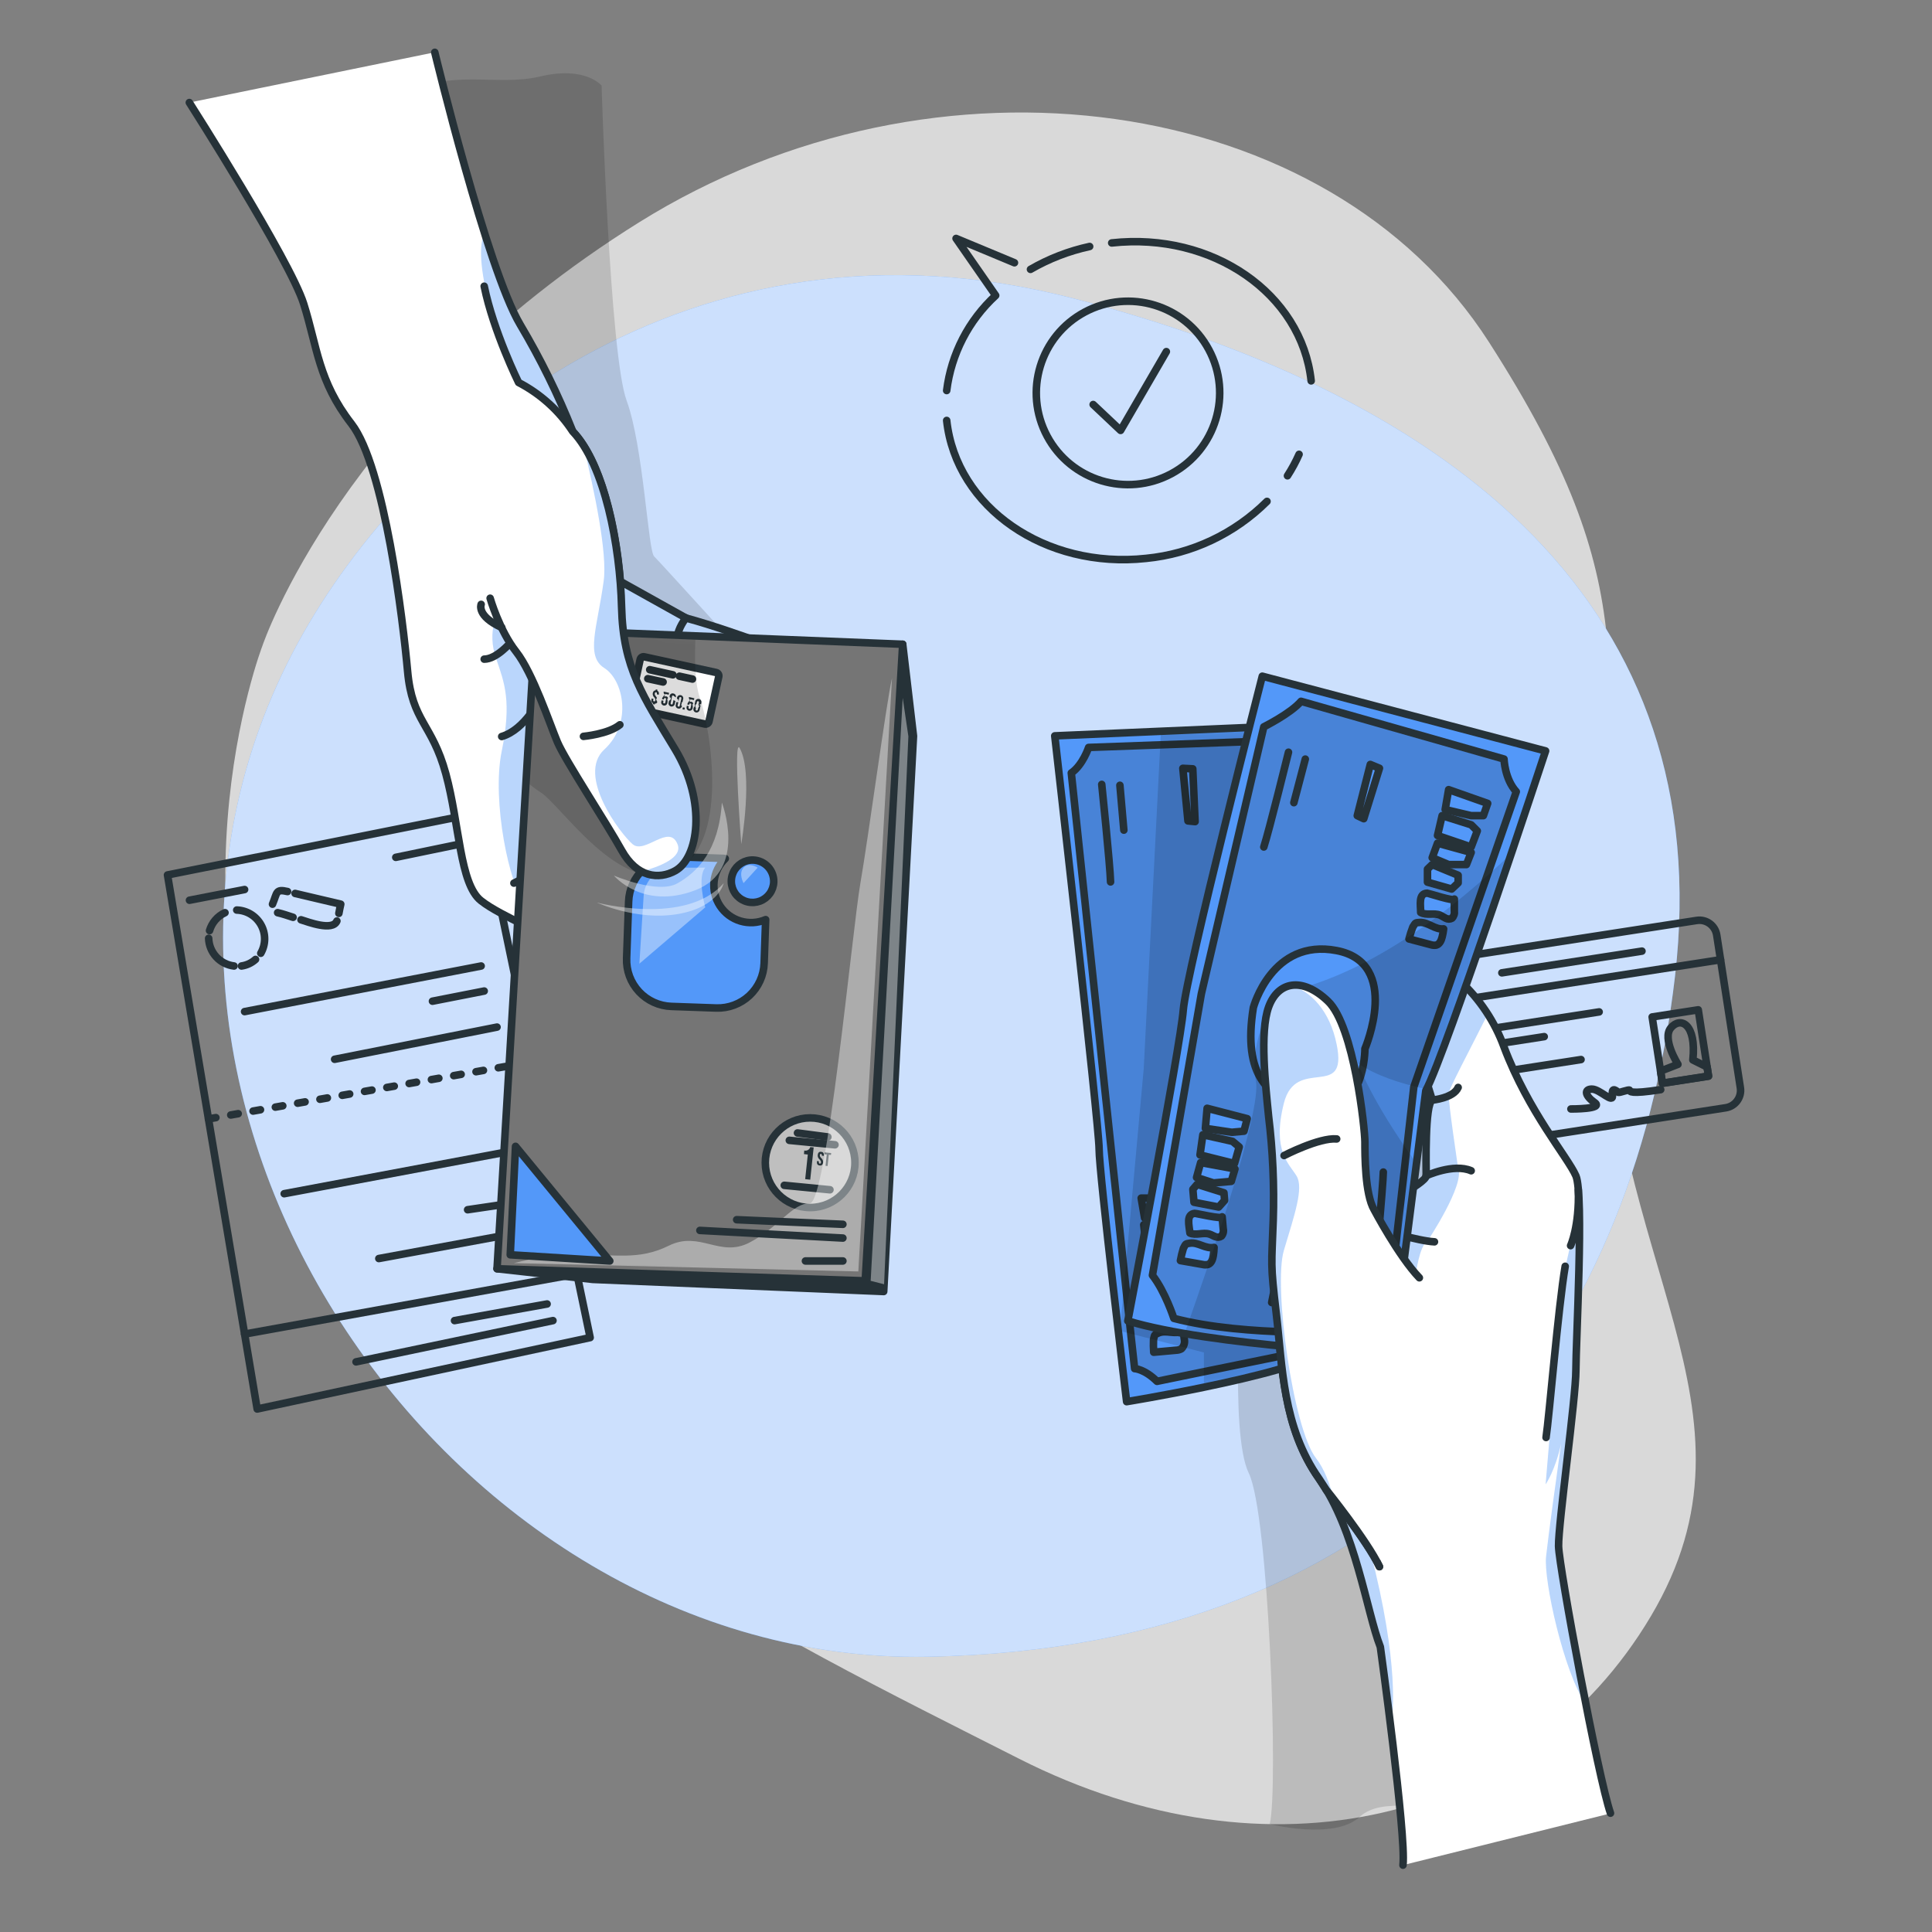 <svg width="256" height="256" viewBox="0 0 256 256" fill="none" xmlns="http://www.w3.org/2000/svg">
<rect x="0" y="0" width="256" height="256" fill="#808080" stroke="none"/>
<path opacity="0.7" d="M34.78 85.55C34.78 85.55 20.506 122.414 40.566 159.534C60.626 196.654 101.944 216.264 135.014 233.032C168.084 249.8 202.424 241.633 218.742 214.17C235.059 186.706 212.68 167.101 212.649 127.939C212.618 88.776 218.511 78.408 197.289 45.322C176.067 12.237 124.042 4.91 84.7 29.45C45.358 53.99 34.78 85.55 34.78 85.55Z" fill="white"/>
<path d="M39.46 85.222C54.216 58.056 91.336 26.342 142.259 39.552C193.183 52.761 227.589 80.706 221.952 129.326C216.315 177.945 186.691 218.342 122.88 219.525C59.069 220.708 7.101 144.793 39.46 85.222Z" fill="#5398F9"/>
<path opacity="0.7" d="M39.46 85.222C54.216 58.056 91.336 26.342 142.259 39.552C193.183 52.761 227.589 80.706 221.952 129.326C216.315 177.945 186.691 218.342 122.88 219.525C59.069 220.708 7.101 144.793 39.46 85.222Z" fill="white"/>
<path d="M224.824 121.963L191.612 127.104C190.343 127.301 189.474 128.488 189.67 129.757L192.802 149.986C192.998 151.255 194.186 152.124 195.454 151.927L228.666 146.786C229.935 146.589 230.804 145.402 230.608 144.133L227.476 123.904C227.28 122.636 226.092 121.766 224.824 121.963Z" stroke="#263238" stroke-linecap="round" stroke-linejoin="round"/>
<path d="M190.177 133.023L227.983 127.17" stroke="#263238" stroke-linecap="round" stroke-linejoin="round"/>
<path d="M225.027 133.807L218.92 134.752L220.282 143.546L226.389 142.6L225.027 133.807Z" stroke="#263238" stroke-linecap="round" stroke-linejoin="round"/>
<path d="M221.399 136.192C222.689 134.656 224.809 135.68 224.312 140.447L226.202 141.384L226.386 142.582L220.283 143.529L220.032 141.926L222.336 141.03C222.336 141.03 220.186 137.641 221.399 136.192Z" stroke="#263238" stroke-linecap="round" stroke-linejoin="round"/>
<path d="M208.154 146.944C208.154 146.944 212.567 146.98 211.302 146.099C210.038 145.218 209.848 144.327 210.923 144.312C211.999 144.297 213.801 146.36 213.658 145.101C213.514 143.841 214.292 144.66 214.441 144.742C214.589 144.824 215.864 144.312 215.926 144.461C215.987 144.609 215.9 145.024 220.052 144.384" stroke="#263238" stroke-linecap="round" stroke-linejoin="round"/>
<path d="M193.382 136.95L211.896 134.083" stroke="#263238" stroke-linecap="round" stroke-linejoin="round"/>
<path d="M193.71 139.049L204.616 137.359" stroke="#263238" stroke-linecap="round" stroke-linejoin="round"/>
<path d="M194.283 142.751L209.495 140.396" stroke="#263238" stroke-linecap="round" stroke-linejoin="round"/>
<path d="M199.004 128.906L217.569 126.029" stroke="#263238" stroke-linecap="round" stroke-linejoin="round"/>
<path d="M22.195 115.937L63.703 107.648L78.198 177.239L34.079 186.701L22.195 115.937Z" stroke="#263238" stroke-linecap="round" stroke-linejoin="round"/>
<path d="M32.41 176.773L76.442 168.801" stroke="#263238" stroke-linecap="round" stroke-linejoin="round"/>
<path d="M71.224 162.882L50.197 166.763" stroke="#263238" stroke-linecap="round" stroke-linejoin="round"/>
<path d="M68.106 159.391L61.962 160.297" stroke="#263238" stroke-linecap="round" stroke-linejoin="round"/>
<path d="M69.043 152.284L37.658 158.172" stroke="#263238" stroke-linecap="round" stroke-linejoin="round"/>
<path d="M27.622 148.265L70.584 140.682" stroke="#263238" stroke-linecap="round" stroke-linejoin="round" stroke-dasharray="1 2"/>
<path d="M73.272 174.986L47.176 180.455" stroke="#263238" stroke-linecap="round" stroke-linejoin="round"/>
<path d="M72.494 172.785L60.227 174.986" stroke="#263238" stroke-linecap="round" stroke-linejoin="round"/>
<path d="M65.859 136.095L44.339 140.36" stroke="#263238" stroke-linecap="round" stroke-linejoin="round"/>
<path d="M64.159 131.318L57.303 132.664" stroke="#263238" stroke-linecap="round" stroke-linejoin="round"/>
<path d="M63.754 128L32.41 134.042" stroke="#263238" stroke-linecap="round" stroke-linejoin="round"/>
<path d="M60.907 111.852L52.444 113.603" stroke="#263238" stroke-linecap="round" stroke-linejoin="round"/>
<path d="M32.41 117.868L25.108 119.286" stroke="#263238" stroke-linecap="round" stroke-linejoin="round"/>
<path d="M27.766 123.31C27.918 122.791 28.18 122.311 28.533 121.901C28.886 121.491 29.323 121.162 29.814 120.935" stroke="#263238" stroke-linecap="round" stroke-linejoin="round"/>
<path d="M31.012 128C30.105 127.893 29.267 127.464 28.65 126.791C28.033 126.118 27.677 125.246 27.648 124.334" stroke="#263238" stroke-linecap="round" stroke-linejoin="round"/>
<path d="M33.859 127.129C33.339 127.597 32.692 127.9 32 128" stroke="#263238" stroke-linecap="round" stroke-linejoin="round"/>
<path d="M31.37 120.586C32.029 120.608 32.672 120.8 33.235 121.143C33.798 121.487 34.262 121.971 34.583 122.547C34.904 123.123 35.07 123.773 35.065 124.432C35.06 125.092 34.884 125.739 34.555 126.311" stroke="#263238" stroke-linecap="round" stroke-linejoin="round"/>
<path d="M38.835 121.549C38.154 121.334 37.478 121.088 36.787 120.935" stroke="#263238" stroke-linecap="round" stroke-linejoin="round"/>
<path d="M44.641 122.04C44.063 123.418 40.827 122.163 39.885 121.876" stroke="#263238" stroke-linecap="round" stroke-linejoin="round"/>
<path d="M39.101 118.385L45.153 119.808C45.056 120.213 44.979 120.622 44.902 121.027" stroke="#263238" stroke-linecap="round" stroke-linejoin="round"/>
<path d="M36.106 119.808C36.751 118.272 36.495 117.76 38.103 118.134" stroke="#263238" stroke-linecap="round" stroke-linejoin="round"/>
<path d="M134.42 34.816L126.684 31.596L131.932 39.153C128.345 42.45 126.045 46.913 125.44 51.748" stroke="#263238" stroke-linecap="round" stroke-linejoin="round"/>
<path d="M144.384 32.661C141.63 33.258 138.985 34.28 136.545 35.692" stroke="#263238" stroke-linecap="round" stroke-linejoin="round"/>
<path d="M173.737 50.468C172.483 38.912 160.65 30.72 147.307 32.19" stroke="#263238" stroke-linecap="round" stroke-linejoin="round"/>
<path d="M170.598 63.043C171.184 62.137 171.697 61.187 172.134 60.201" stroke="#263238" stroke-linecap="round" stroke-linejoin="round"/>
<path d="M125.44 55.711C126.694 67.257 138.527 75.438 151.869 73.989C157.919 73.395 163.577 70.727 167.885 66.437" stroke="#263238" stroke-linecap="round" stroke-linejoin="round"/>
<path d="M155.2 62.776C161.116 59.609 163.344 52.247 160.178 46.331C157.011 40.415 149.648 38.186 143.732 41.353C137.816 44.52 135.588 51.883 138.754 57.798C141.921 63.714 149.284 65.943 155.2 62.776Z" stroke="#263238" stroke-linecap="round" stroke-linejoin="round"/>
<path d="M144.85 53.602L148.485 57.032L154.547 46.592" stroke="#263238" stroke-linecap="round" stroke-linejoin="round"/>
<path opacity="0.2" d="M164.654 167.788C164.654 167.788 162.831 189.845 165.468 195.195C168.105 200.546 169.426 237.102 168.243 241.7C168.243 241.7 176.732 243.84 180.091 240.799C183.45 237.758 188.616 240.686 197.125 237.727C205.635 234.768 199.496 169.083 199.496 169.083L199.757 145.188L185.723 132.685L164.654 167.788Z" fill="black" fill-opacity="0.7"/>
<path d="M175.969 178.396C175.916 178.554 175.831 178.698 175.718 178.821C173.906 180.536 166.17 182.441 159.524 183.813C154.02 184.955 149.284 185.728 149.284 185.728C149.284 185.728 145.638 155.433 145.638 152.248C145.638 149.064 139.761 97.505 139.761 97.505L153.851 96.896L172.544 96.087C172.544 96.087 172.657 97.464 172.846 99.871C174.08 115.2 178.319 172.349 175.969 178.396Z" fill="#5398F9"/>
<mask id="mask0_111_11221" style="mask-type:luminance" maskUnits="userSpaceOnUse" x="139" y="96" width="38" height="90">
<path d="M175.969 178.396C175.916 178.554 175.831 178.698 175.718 178.821C173.906 180.536 166.17 182.441 159.524 183.813C154.02 184.955 149.284 185.728 149.284 185.728C149.284 185.728 145.638 155.433 145.638 152.248C145.638 149.064 139.761 97.505 139.761 97.505L153.851 96.896L172.544 96.087C172.544 96.087 172.657 97.464 172.846 99.871C174.08 115.2 178.319 172.349 175.969 178.396Z" fill="white"/>
</mask>
<g mask="url(#mask0_111_11221)">
<path opacity="0.2" d="M175.969 178.396L159.524 181.76L153.313 183.035C151.629 181.381 150.344 181.35 150.344 181.35L149.832 176.717L149.028 169.134L141.952 102.42C143.488 101.361 144.246 99.041 144.246 99.041L153.718 98.698L170.127 98.099L172.836 99.85C174.08 115.2 178.319 172.349 175.969 178.396Z" fill="black" fill-opacity="0.7"/>
<path d="M175.969 178.396L159.524 181.76L153.313 183.035C151.629 181.381 150.344 181.35 150.344 181.35L149.832 176.717L149.028 169.134L141.952 102.42C143.488 101.361 144.246 99.041 144.246 99.041L153.718 98.698L170.127 98.099L172.836 99.85C174.08 115.2 178.319 172.349 175.969 178.396Z" stroke="#263238" stroke-linecap="round" stroke-linejoin="round"/>
<path d="M151.214 158.756L156.703 158.746L156.708 160.461L155.182 161.004L151.665 161.388L151.214 158.756Z" fill="#5398F9" stroke="#263238" stroke-linecap="round" stroke-linejoin="round"/>
<path d="M151.552 162.289L155.587 162.15L156.621 162.642L156.57 164.92L151.859 164.971L151.552 162.289Z" fill="#5398F9" stroke="#263238" stroke-linecap="round" stroke-linejoin="round"/>
<path d="M152.197 165.929L156.805 165.596L156.754 167.322L154.527 168.11L152.172 167.977L152.197 165.929Z" fill="#5398F9" stroke="#263238" stroke-linecap="round" stroke-linejoin="round"/>
<path d="M152.474 168.837L156.196 169.026L156.534 169.979L155.991 171.028L152.663 171.243L152.09 169.62L152.474 168.837Z" fill="#5398F9" stroke="#263238" stroke-linecap="round" stroke-linejoin="round"/>
<path d="M156.764 172.17L157.276 173.66C157.358 173.818 157.4 173.994 157.4 174.172C157.4 174.35 157.358 174.526 157.276 174.684C157.181 174.793 157.059 174.875 156.923 174.924C156.787 174.972 156.64 174.985 156.498 174.96C156.211 174.935 155.93 174.837 155.643 174.822C154.778 174.786 153.984 175.498 153.134 175.334C152.801 174.412 151.962 173.061 153.098 172.646C153.308 172.58 156.887 172.508 156.764 172.17Z" fill="#5398F9" stroke="#263238" stroke-linecap="round" stroke-linejoin="round"/>
<path d="M156.749 176.363C156.83 176.718 156.888 177.077 156.923 177.438C156.975 177.667 156.967 177.905 156.901 178.13C156.835 178.355 156.712 178.56 156.544 178.724C156.326 178.844 156.081 178.909 155.832 178.913L152.873 179.179C152.83 178.621 152.821 178.06 152.847 177.5C153.021 176.834 152.899 176.891 153.528 176.619C154.527 176.194 155.725 176.87 156.749 176.363Z" fill="#5398F9" stroke="#263238" stroke-linecap="round" stroke-linejoin="round"/>
<path d="M145.987 103.936C145.987 103.936 147.103 114.724 147.154 116.859" stroke="#263238" stroke-linecap="round" stroke-linejoin="round"/>
<path d="M148.393 104.054L148.915 109.998" stroke="#263238" stroke-linecap="round" stroke-linejoin="round"/>
<path d="M156.733 101.806L157.409 108.774L158.356 108.867L158.049 101.873L156.733 101.806Z" fill="#5398F9" stroke="#263238" stroke-linecap="round" stroke-linejoin="round"/>
<path opacity="0.2" d="M175.969 178.396C175.916 178.554 175.831 178.698 175.718 178.821C173.906 180.536 166.17 182.441 159.524 183.813V179.205L149.852 176.727L148.393 176.353L149.048 169.144L151.552 141.599L153.738 98.719L153.83 96.896L172.544 96.087C172.544 96.087 172.657 97.464 172.846 99.871C174.08 115.2 178.319 172.349 175.969 178.396Z" fill="black" fill-opacity="0.7"/>
</g>
<path d="M175.969 178.396C175.916 178.554 175.831 178.698 175.718 178.821C173.906 180.536 166.17 182.441 159.524 183.813C154.02 184.955 149.284 185.728 149.284 185.728C149.284 185.728 145.638 155.433 145.638 152.248C145.638 149.064 139.761 97.505 139.761 97.505L153.851 96.896L172.544 96.087C172.544 96.087 172.657 97.464 172.846 99.871C174.08 115.2 178.319 172.349 175.969 178.396Z" stroke="#263238" stroke-linecap="round" stroke-linejoin="round"/>
<path d="M185.887 247.142C186.005 246.062 184.305 230.564 184.274 228.879C184.192 224.271 182.886 218.225 182.886 218.225C181.064 213.565 179.645 202.829 174.781 195.942C169.917 189.056 169.923 180.956 169.114 174.08C168.305 167.204 168.504 167.798 168.709 161.695C168.857 157.11 168.653 152.521 168.1 147.968C167.695 143.913 166.886 136.781 168.1 133.458C169.313 130.135 172.488 129.362 175.964 132.69C179.441 136.018 180.859 149.663 180.859 151.347C180.859 153.032 180.859 158.295 182.077 160.323C182.077 160.323 188.964 156.8 188.964 155.827C188.964 154.854 188.759 146.258 189.773 145.797L185.723 132.69L193.403 129.961C194.849 131.258 196.097 132.758 197.11 134.415C197.977 135.787 198.702 137.244 199.276 138.762C202.517 147.359 207.724 153.354 208.799 155.827C209.874 158.3 208.799 177.94 208.799 181.591C208.799 185.242 206.444 202.071 206.505 204.902C206.551 206.95 207.933 214.569 209.311 220.411C209.823 222.664 212.931 238.986 213.407 240.282L185.887 247.142Z" fill="white"/>
<path opacity="0.4" d="M191.949 144.932C191.898 146.033 193.213 154.808 193.213 154.808C194.125 156.995 189.148 164.449 189.148 164.449C188.073 165.053 187.612 168.801 187.612 168.801C184.243 168.054 176.527 160.297 176.527 160.297C176.527 160.297 175.616 163.476 174.592 171.346C173.568 179.215 180.06 197.908 182.825 210.816C185.59 223.724 184.274 228.864 184.274 228.864C184.192 224.256 182.886 218.209 182.886 218.209C181.064 213.55 179.645 202.813 174.781 195.927C169.917 189.041 169.923 180.956 169.114 174.08C168.305 167.204 168.504 167.798 168.709 161.695C168.857 157.11 168.653 152.521 168.1 147.968C167.695 143.913 166.886 136.781 168.1 133.458C169.313 130.135 172.488 129.362 175.964 132.69C179.441 136.018 180.859 149.663 180.859 151.347C180.859 153.032 180.859 158.295 182.077 160.323C182.077 160.323 188.964 156.8 188.964 155.827C188.964 154.854 188.759 146.258 189.773 145.797L185.723 132.69L193.403 129.961C194.849 131.258 196.097 132.758 197.11 134.415C194.627 139.382 192 144.246 191.949 144.932Z" fill="#5398F9"/>
<path opacity="0.4" d="M204.861 206.259C205.199 203.187 206.208 195.886 206.848 191.329C206.065 194.888 204.8 196.69 204.8 196.69C204.8 196.69 206.981 170.578 207.196 168.986C207.411 167.393 209.613 160.236 208.804 155.802C209.879 158.27 208.804 177.915 208.804 181.566C208.804 185.216 206.449 202.046 206.51 204.877C206.556 206.925 208.753 219.976 210.13 225.818C207.171 221.517 204.524 209.347 204.861 206.259Z" fill="#5398F9"/>
<path d="M213.397 240.256C211.779 235.597 206.582 207.693 206.52 204.877C206.459 202.061 208.814 185.211 208.814 181.566C208.814 177.92 209.889 158.27 208.814 155.802C207.739 153.334 202.532 147.333 199.291 138.737C198.066 135.375 196.052 132.357 193.418 129.936L185.738 132.665L189.788 145.772C188.764 146.233 188.979 154.829 188.979 155.802C188.979 156.775 182.093 160.297 182.093 160.297C180.874 158.249 180.874 153.006 180.874 151.322C180.874 149.637 179.456 135.987 175.98 132.665C172.503 129.342 169.324 130.105 168.115 133.433C166.907 136.761 167.711 143.888 168.115 147.943C168.669 152.501 168.873 157.095 168.725 161.685C168.52 167.788 168.315 167.184 169.129 174.07C169.943 180.956 169.938 189.056 174.797 195.943C179.656 202.829 181.079 213.566 182.902 218.225C182.902 218.225 186.342 243.093 185.902 247.143" stroke="#263238" stroke-linecap="round" stroke-linejoin="round"/>
<path d="M182.077 160.297C182.077 160.297 183.291 165.965 186.025 168.801" stroke="#263238" stroke-linecap="round" stroke-linejoin="round"/>
<path d="M182.815 162.883C182.815 162.883 187.935 164.45 190.075 164.547" stroke="#263238" stroke-linecap="round" stroke-linejoin="round"/>
<path d="M188.964 155.801C188.964 155.801 192.609 154.117 194.939 155.131" stroke="#263238" stroke-linecap="round" stroke-linejoin="round"/>
<path d="M189.773 145.772C189.773 145.772 192.609 145.511 193.213 144.092" stroke="#263238" stroke-linecap="round" stroke-linejoin="round"/>
<path d="M175.718 197.386C175.718 197.386 181.166 204.15 182.784 207.59" stroke="#263238" stroke-linecap="round" stroke-linejoin="round"/>
<path d="M207.396 167.788C206.484 173.158 205.266 187.843 204.861 190.474" stroke="#263238" stroke-linecap="round" stroke-linejoin="round"/>
<path d="M209.137 157.66C209.29 162.524 208.113 165.053 208.113 165.053" stroke="#263238" stroke-linecap="round" stroke-linejoin="round"/>
<path d="M167.26 89.6L204.8 99.502C204.8 99.502 191.606 139.546 188.928 144.512L184.453 179.42C184.453 179.42 160.471 178.366 149.443 175.032C149.443 175.032 156.416 138.68 156.79 133.832C157.164 128.983 167.26 89.6 167.26 89.6Z" fill="#5398F9"/>
<mask id="mask1_111_11221" style="mask-type:luminance" maskUnits="userSpaceOnUse" x="149" y="89" width="56" height="91">
<path d="M167.26 89.6L204.8 99.502C204.8 99.502 191.606 139.546 188.928 144.512L184.453 179.42C184.453 179.42 160.471 178.366 149.443 175.032C149.443 175.032 156.416 138.68 156.79 133.832C157.164 128.983 167.26 89.6 167.26 89.6Z" fill="white"/>
</mask>
<g mask="url(#mask1_111_11221)">
<path opacity="0.2" d="M159.186 131.682L167.46 96.307C167.46 96.307 171.018 94.541 172.395 92.928L199.291 100.578C199.291 100.578 199.373 103.214 200.914 104.904L187.341 144.016L184.049 172.846C184.049 172.846 179.671 173.194 179.251 176.43C179.251 176.43 165.059 177.198 155.54 174.69C155.54 174.69 154.419 171.193 152.704 168.981L159.186 131.682Z" fill="black" fill-opacity="0.7"/>
<path d="M159.186 131.682L167.46 96.307C167.46 96.307 171.018 94.541 172.395 92.928L199.291 100.578C199.291 100.578 199.373 103.214 200.914 104.904L187.341 144.016L184.049 172.846C184.049 172.846 179.671 173.194 179.251 176.43C179.251 176.43 165.059 177.198 155.54 174.69C155.54 174.69 154.419 171.193 152.704 168.981L159.186 131.682Z" stroke="#263238" stroke-linecap="round" stroke-linejoin="round"/>
<path d="M166.072 133.52C166.072 133.52 168.515 124.304 177.116 125.957C185.718 127.611 180.859 138.967 180.859 138.967C180.859 138.967 180.91 148.132 173.932 146.868C167.88 145.772 164.654 142.449 166.072 133.52Z" fill="#5398F9" stroke="#263238" stroke-linecap="round" stroke-linejoin="round"/>
<path d="M170.732 99.671C170.732 99.671 168.131 110.203 167.46 112.231" stroke="#263238" stroke-linecap="round" stroke-linejoin="round"/>
<path d="M172.959 100.583L171.443 106.358" stroke="#263238" stroke-linecap="round" stroke-linejoin="round"/>
<path d="M191.949 104.632L197.125 106.455L196.557 108.078H194.939L191.493 107.269L191.949 104.632Z" fill="#5398F9" stroke="#263238" stroke-linecap="round" stroke-linejoin="round"/>
<path d="M191.089 108.078L194.939 109.292L195.748 110.101L194.939 112.23L190.479 110.71L191.089 108.078Z" fill="#5398F9" stroke="#263238" stroke-linecap="round" stroke-linejoin="round"/>
<path d="M190.479 111.724L194.939 112.952L194.309 114.56H191.949L189.773 113.649L190.479 111.724Z" fill="#5398F9" stroke="#263238" stroke-linecap="round" stroke-linejoin="round"/>
<path d="M189.773 114.56L193.213 115.978V116.987L192.353 117.801L189.148 116.89V115.164L189.773 114.56Z" fill="#5398F9" stroke="#263238" stroke-linecap="round" stroke-linejoin="round"/>
<path d="M192.707 119.132V120.709C192.733 120.883 192.719 121.061 192.665 121.228C192.61 121.395 192.518 121.547 192.394 121.672C192.267 121.741 192.124 121.778 191.979 121.778C191.835 121.778 191.692 121.741 191.565 121.672C191.304 121.549 191.053 121.365 190.807 121.257C190.003 120.935 189.015 121.339 188.247 120.909C188.247 119.931 187.904 118.38 189.112 118.349C189.312 118.364 192.707 119.491 192.707 119.132Z" fill="#5398F9" stroke="#263238" stroke-linecap="round" stroke-linejoin="round"/>
<path d="M191.288 123.08C191.25 123.441 191.185 123.798 191.094 124.15C190.981 124.605 190.761 125.112 190.305 125.235C190.06 125.276 189.808 125.255 189.573 125.174L186.696 124.416C186.835 123.877 187.006 123.347 187.208 122.829C187.597 122.26 187.464 122.271 188.145 122.225C189.251 122.179 190.152 123.218 191.288 123.08Z" fill="#5398F9" stroke="#263238" stroke-linecap="round" stroke-linejoin="round"/>
<path d="M181.571 101.294L179.845 108.078L180.705 108.483L182.784 101.796L181.571 101.294Z" fill="#5398F9" stroke="#263238" stroke-linecap="round" stroke-linejoin="round"/>
<path d="M159.949 146.852L165.263 148.229L164.833 149.888L163.22 150.032L159.718 149.514L159.949 146.852Z" fill="#5398F9" stroke="#263238" stroke-linecap="round" stroke-linejoin="round"/>
<path d="M159.386 150.359L163.323 151.24L164.204 151.977L163.579 154.169L159.007 153.032L159.386 150.359Z" fill="#5398F9" stroke="#263238" stroke-linecap="round" stroke-linejoin="round"/>
<path d="M159.094 154.046L163.64 154.886L163.149 156.539L160.799 156.744L158.551 156.022L159.094 154.046Z" fill="#5398F9" stroke="#263238" stroke-linecap="round" stroke-linejoin="round"/>
<path d="M158.628 156.928L162.181 158.05L162.268 159.058L161.48 159.939L158.208 159.304L158.06 157.589L158.628 156.928Z" fill="#5398F9" stroke="#263238" stroke-linecap="round" stroke-linejoin="round"/>
<path d="M161.94 161.234L162.079 162.806C162.121 162.977 162.122 163.156 162.082 163.328C162.042 163.499 161.962 163.659 161.848 163.794C161.728 163.874 161.589 163.922 161.445 163.934C161.301 163.945 161.156 163.92 161.024 163.861C160.753 163.763 160.512 163.6 160.23 163.518C159.406 163.262 158.454 163.748 157.67 163.384C157.578 162.412 157.112 160.896 158.31 160.778C158.495 160.768 161.971 161.593 161.94 161.234Z" fill="#5398F9" stroke="#263238" stroke-linecap="round" stroke-linejoin="round"/>
<path d="M160.87 165.289C160.863 165.661 160.829 166.033 160.768 166.4C160.691 166.861 160.517 167.388 160.077 167.547C159.835 167.609 159.581 167.609 159.339 167.547L156.411 167.035C156.509 166.485 156.641 165.941 156.805 165.407C157.143 164.808 157.01 164.828 157.686 164.726C158.761 164.567 159.744 165.525 160.87 165.289Z" fill="#5398F9" stroke="#263238" stroke-linecap="round" stroke-linejoin="round"/>
<path d="M182.077 170.261C182.077 170.261 183.296 156.672 183.296 155.305" stroke="#263238" stroke-linecap="round" stroke-linejoin="round"/>
<path d="M179.645 169.651C179.645 169.651 180.157 162.586 180.25 161.357" stroke="#263238" stroke-linecap="round" stroke-linejoin="round"/>
<path d="M170.148 164.547L168.504 172.59H170.148L171.341 164.547H170.148Z" fill="#5398F9" stroke="#263238" stroke-linecap="round" stroke-linejoin="round"/>
<path opacity="0.2" d="M189.015 144.312C185.462 143.57 182.292 142.479 179.947 140.908C179.947 140.908 181.647 145.792 187.674 154.117L184.433 179.42C184.433 179.42 168.781 178.734 156.954 176.712C160.589 166.472 167.194 147.067 166.41 143.222C165.35 137.943 169.093 131.712 169.093 131.712C180.925 129.582 192.399 120.637 200.274 113.075C196.265 124.928 190.792 140.8 189.015 144.312Z" fill="black" fill-opacity="0.7"/>
</g>
<path d="M167.26 89.6L204.8 99.502C204.8 99.502 191.606 139.546 188.928 144.512L184.453 179.42C184.453 179.42 160.471 178.366 149.443 175.032C149.443 175.032 156.416 138.68 156.79 133.832C157.164 128.983 167.26 89.6 167.26 89.6Z" stroke="#263238" stroke-linecap="round" stroke-linejoin="round"/>
<path d="M188.073 169.313L182.784 207.59C181.606 205.087 178.396 200.817 176.737 198.681C176.123 197.883 175.713 197.386 175.713 197.386L174.776 195.942C169.917 189.056 169.917 180.956 169.109 174.07C168.3 167.183 168.499 167.787 168.704 161.684C168.853 157.104 168.651 152.518 168.1 147.968C167.695 143.913 166.886 136.781 168.1 133.458C168.694 131.83 169.764 130.816 171.105 130.601C172.447 130.386 174.177 131 175.964 132.69C179.441 136.013 180.859 149.663 180.859 151.347C180.859 153.032 180.859 158.295 182.077 160.322C182.077 160.297 185.344 166.477 188.073 169.313Z" fill="white"/>
<path opacity="0.4" d="M174.377 193.214C175.483 194.627 176.236 196.664 176.737 198.682C176.123 197.883 175.713 197.386 175.713 197.386L174.776 195.943C169.917 189.056 169.917 180.956 169.109 174.07C168.3 167.183 168.499 167.788 168.704 161.685C168.853 157.104 168.651 152.518 168.1 147.968C167.695 143.913 166.886 136.781 168.1 133.458C168.694 131.83 169.764 130.816 171.105 130.601C173.665 131.328 176.225 133.934 177.116 138.394C178.652 145.879 171.725 139.832 170.122 146.176C168.52 152.52 170.849 154.23 171.807 155.827C172.764 157.425 171.54 160.947 170.122 165.678C168.704 170.409 171.341 189.327 174.377 193.214Z" fill="#5398F9"/>
<path d="M188.073 169.313C185.339 166.477 182.077 160.297 182.077 160.297C180.859 158.249 180.859 153.006 180.859 151.322C180.859 149.637 179.441 135.987 175.964 132.664C172.488 129.341 169.308 130.104 168.1 133.432C166.892 136.76 167.695 143.887 168.1 147.942C168.654 152.501 168.858 157.095 168.709 161.684C168.504 167.788 168.3 167.183 169.114 174.07C169.928 180.956 169.923 189.056 174.781 195.942L175.718 197.386C175.718 197.386 181.166 204.15 182.784 207.59" stroke="#263238" stroke-linecap="round" stroke-linejoin="round"/>
<path d="M170.148 153.114C170.148 153.114 174.792 150.712 177.116 150.917" stroke="#263238" stroke-linecap="round" stroke-linejoin="round"/>
<path opacity="0.2" d="M99.231 87.455C99.231 87.455 87.486 74.522 86.677 73.728C85.868 72.935 85.258 59.141 83.026 53.069C80.794 46.997 79.713 11.341 79.713 11.341C79.713 11.341 77.588 8.709 71.598 10.128C65.608 11.546 59.735 8.909 53.053 12.759C46.372 16.61 59.331 71.68 59.331 71.68L72.484 113.598L99.231 87.455Z" fill="black" fill-opacity="0.7"/>
<path d="M107.3 87.552C107.3 87.552 102.036 121.175 96.548 125.63C93.379 128.19 88.438 129.367 84.055 129.214C80.881 129.101 77.993 128.302 76.293 126.853C72.243 123.408 66.565 121.585 63.739 119.358C60.913 117.13 60.902 109.23 59.08 102.544C57.257 95.857 54.62 95.657 54.016 88.975C53.412 82.294 50.975 61.84 46.572 56.161C42.168 50.483 42.066 46.034 40.243 40.259C38.42 34.483 25.088 13.589 25.088 13.589L57.59 6.933C57.59 6.933 60.785 20.158 64.205 30.945C65.828 36.065 67.502 40.643 68.905 42.988C71.599 47.523 73.932 52.264 75.883 57.165C79.56 61.015 81.572 69.545 82.181 77.015L90.885 81.869C97.577 83.697 107.3 87.552 107.3 87.552Z" fill="white"/>
<path opacity="0.4" d="M107.3 87.552C107.3 87.552 102.036 121.175 96.548 125.629C93.379 128.189 88.438 129.367 84.055 129.213C73.661 126.653 70.866 120.858 69.458 119.455C67.584 117.586 65.121 106.199 66.473 99.574C67.825 92.948 66.852 90.496 65.736 87.26C63.263 80.092 70.805 76.232 71.583 73.518C72.361 70.805 72.095 55.629 68.7 50.693C66.898 48.067 62.254 34.529 64.21 30.956C65.833 36.076 67.507 40.653 68.91 42.998C71.604 47.534 73.937 52.274 75.889 57.175C79.565 61.025 81.577 69.555 82.186 77.025L90.89 81.879C97.577 83.697 107.3 87.552 107.3 87.552Z" fill="#5398F9"/>
<path d="M67.61 85.186C67.61 85.186 65.777 87.342 64.159 87.342" stroke="#263238" stroke-linecap="round" stroke-linejoin="round"/>
<path d="M71.598 92.473C71.598 92.473 69.627 96.661 66.478 97.593" stroke="#263238" stroke-linecap="round" stroke-linejoin="round"/>
<path d="M68.096 117.018C68.096 117.018 72.555 115.093 73.262 111.852" stroke="#263238" stroke-linecap="round" stroke-linejoin="round"/>
<path d="M90.895 81.874C90.895 81.874 89.779 83.292 89.779 84.434" stroke="#263238" stroke-linecap="round" stroke-linejoin="round"/>
<path d="M57.61 6.933C57.61 6.933 64.563 35.692 68.925 43.008C71.619 47.544 73.953 52.284 75.904 57.185C79.58 61.036 81.592 69.571 82.202 77.041L90.906 81.894C97.587 83.717 107.29 87.567 107.29 87.567C107.29 87.567 102.026 121.191 96.538 125.645C91.049 130.099 80.384 130.284 76.288 126.843C72.192 123.402 66.56 121.575 63.734 119.347C60.907 117.12 60.897 109.22 59.075 102.533C57.252 95.847 54.615 95.647 54.011 88.965C53.407 82.284 50.97 61.829 46.566 56.151C42.163 50.473 42.061 46.024 40.238 40.248C38.415 34.473 25.088 13.589 25.088 13.589" stroke="#263238" stroke-linecap="round" stroke-linejoin="round"/>
<path d="M119.613 85.371L65.859 168.115L78.546 169.529L117.094 171.131L121.042 97.531L119.613 85.371Z" fill="#263238" stroke="#263238" stroke-linecap="round" stroke-linejoin="round"/>
<path d="M119.613 85.366L114.647 169.718L65.859 168.115L69.709 103.481L70.907 83.41L92.165 84.265L119.613 85.366Z" fill="#757575"/>
<mask id="mask2_111_11221" style="mask-type:luminance" maskUnits="userSpaceOnUse" x="65" y="83" width="55" height="87">
<path d="M119.613 85.366L114.647 169.718L65.859 168.115L69.709 103.481L70.907 83.41L92.165 84.265L119.613 85.366Z" fill="white"/>
</mask>
<g mask="url(#mask2_111_11221)">
<path d="M107.346 160.005C110.626 160.005 113.285 157.346 113.285 154.066C113.285 150.786 110.626 148.127 107.346 148.127C104.066 148.127 101.407 150.786 101.407 154.066C101.407 157.346 104.066 160.005 107.346 160.005Z" fill="#BFBFBF" stroke="#263238" stroke-miterlimit="10"/>
<path d="M105.672 150.124L109.696 150.651" stroke="#263238" stroke-linecap="round" stroke-linejoin="round"/>
<path d="M104.591 151.102L110.638 151.69" stroke="#263238" stroke-linecap="round" stroke-linejoin="round"/>
<path d="M103.921 157.062L109.972 157.65" stroke="#263238" stroke-linecap="round" stroke-linejoin="round"/>
<path d="M106.568 152.448C106.734 152.49 106.91 152.465 107.058 152.381C107.207 152.296 107.317 152.157 107.366 151.993L107.817 152.039L107.361 156.314L106.691 156.242L107.039 152.981L106.527 152.925L106.568 152.448Z" fill="#263238"/>
<path d="M108.805 152.627C109.071 152.627 109.194 152.827 109.164 153.109V153.16L108.902 153.134V153.088C108.902 152.965 108.872 152.909 108.785 152.899C108.698 152.889 108.641 152.935 108.631 153.058C108.621 153.18 108.662 153.288 108.826 153.462C108.909 153.532 108.974 153.622 109.016 153.722C109.058 153.823 109.075 153.932 109.066 154.041C109.036 154.322 108.882 154.466 108.611 154.435C108.339 154.404 108.221 154.23 108.247 153.954V153.846L108.503 153.872V154C108.503 154.122 108.539 154.174 108.626 154.184C108.713 154.194 108.774 154.153 108.785 154.03C108.795 153.907 108.754 153.8 108.59 153.626C108.507 153.555 108.442 153.466 108.4 153.366C108.358 153.265 108.341 153.156 108.349 153.047C108.385 152.74 108.544 152.576 108.805 152.627Z" fill="#263238"/>
<path d="M109.286 152.699L110.136 152.786L110.106 153.037L109.819 153.006L109.66 154.501L109.389 154.476L109.548 152.976L109.261 152.945L109.286 152.699Z" fill="#263238"/>
<path d="M94.893 89.111L85.369 87.032C85.123 86.979 84.88 87.134 84.826 87.38L83.531 93.318C83.477 93.564 83.633 93.807 83.879 93.86L93.403 95.939C93.649 95.992 93.892 95.837 93.945 95.591L95.241 89.653C95.295 89.407 95.139 89.164 94.893 89.111Z" fill="white" stroke="#263238" stroke-linecap="round" stroke-linejoin="round"/>
<path d="M87.04 92.887L87.004 92.852C87.004 92.852 87.004 92.79 86.979 92.764C86.954 92.741 86.935 92.713 86.922 92.683C86.92 92.672 86.92 92.662 86.922 92.652C86.922 92.652 86.948 92.652 86.963 92.616C86.976 92.608 86.987 92.598 86.995 92.585C87.002 92.573 87.007 92.559 87.009 92.544C87.007 92.536 87.007 92.527 87.009 92.519H87.04C87.04 92.421 86.979 92.35 86.917 92.273C86.769 92.089 86.738 91.996 86.769 91.874C86.799 91.751 86.851 91.715 86.938 91.73C87.025 91.746 87.061 91.807 87.035 91.93V92.002L87.291 92.058V92.002C87.326 91.911 87.324 91.811 87.287 91.721C87.25 91.632 87.18 91.56 87.091 91.52L87.122 91.397L86.902 91.346L86.876 91.474C86.677 91.474 86.549 91.602 86.497 91.833C86.478 91.936 86.485 92.042 86.518 92.141C86.551 92.241 86.609 92.33 86.687 92.401C86.835 92.58 86.866 92.683 86.835 92.8C86.805 92.918 86.748 92.959 86.661 92.939C86.574 92.918 86.533 92.862 86.559 92.744L86.589 92.606L86.333 92.549V92.667C86.312 92.714 86.301 92.764 86.299 92.815C86.298 92.867 86.307 92.918 86.325 92.965C86.344 93.013 86.372 93.056 86.408 93.093C86.443 93.13 86.486 93.159 86.533 93.179V93.302L86.753 93.353L86.779 93.225H86.912C86.952 93.211 86.989 93.188 87.019 93.159C87.051 93.127 87.077 93.091 87.096 93.051C87.04 92.918 87.04 92.903 87.04 92.887Z" fill="#263238"/>
<path d="M88.448 92.806C88.446 92.765 88.435 92.725 88.417 92.688C88.412 92.668 88.412 92.647 88.417 92.626C88.425 92.611 88.438 92.598 88.453 92.591C88.591 92.468 88.422 92.304 88.289 92.273C88.243 92.262 88.195 92.262 88.149 92.275C88.104 92.287 88.062 92.311 88.028 92.345L88.136 91.945L88.607 92.048L88.658 91.802L87.951 91.648C87.936 91.683 87.926 91.719 87.921 91.756C87.921 91.792 87.967 91.802 87.967 91.843C87.967 91.884 87.967 91.879 87.967 91.899C87.976 91.929 87.996 91.955 88.023 91.971C88.049 91.971 88.074 92.017 88.069 92.048C88.073 92.058 88.073 92.069 88.069 92.079C88.05 92.126 88.016 92.165 87.972 92.191C87.952 92.195 87.934 92.206 87.921 92.222V92.253C87.921 92.288 87.88 92.309 87.849 92.329C87.818 92.35 87.742 92.514 87.711 92.626L87.967 92.683V92.632C87.992 92.509 88.059 92.478 88.141 92.493C88.223 92.509 88.274 92.57 88.243 92.693L88.161 93.072C88.161 93.19 88.074 93.225 87.987 93.205C87.9 93.184 87.859 93.133 87.885 93.01L87.921 92.852L87.665 92.795L87.634 92.939C87.614 92.994 87.606 93.053 87.611 93.112C87.616 93.171 87.633 93.228 87.662 93.28C87.691 93.331 87.73 93.376 87.777 93.411C87.825 93.446 87.879 93.471 87.937 93.484C87.994 93.496 88.054 93.496 88.112 93.484C88.169 93.471 88.224 93.447 88.271 93.412C88.319 93.376 88.358 93.332 88.387 93.28C88.415 93.229 88.433 93.171 88.438 93.113C88.456 93.011 88.459 92.908 88.448 92.806Z" fill="#263238"/>
<path d="M91.791 93.522C91.787 93.482 91.776 93.442 91.761 93.405C91.756 93.384 91.756 93.363 91.761 93.343C91.769 93.328 91.781 93.315 91.796 93.307C91.93 93.184 91.761 93.021 91.633 92.99C91.587 92.978 91.538 92.979 91.493 92.992C91.447 93.004 91.405 93.028 91.371 93.062L91.479 92.662L91.95 92.765L92.001 92.519L91.295 92.365C91.278 92.399 91.267 92.435 91.264 92.473C91.264 92.509 91.305 92.519 91.31 92.56C91.315 92.601 91.31 92.596 91.31 92.616C91.319 92.646 91.34 92.672 91.366 92.688C91.392 92.688 91.418 92.734 91.412 92.765C91.407 92.795 91.412 92.765 91.412 92.795C91.393 92.844 91.356 92.884 91.31 92.908C91.292 92.913 91.276 92.924 91.264 92.939C91.264 92.939 91.264 92.939 91.264 92.969C91.264 93 91.228 93.026 91.197 93.046C91.167 93.067 91.09 93.231 91.059 93.343L91.315 93.4V93.348C91.341 93.225 91.407 93.195 91.489 93.21C91.571 93.225 91.617 93.287 91.592 93.41L91.51 93.789C91.51 93.906 91.423 93.942 91.336 93.922C91.249 93.901 91.208 93.85 91.233 93.727L91.269 93.568L91.013 93.512L90.982 93.656C90.967 93.709 90.963 93.766 90.97 93.821C90.977 93.877 90.996 93.93 91.024 93.978C91.053 94.027 91.091 94.068 91.137 94.101C91.182 94.134 91.234 94.157 91.289 94.169C91.344 94.181 91.4 94.181 91.455 94.17C91.51 94.16 91.562 94.138 91.609 94.106C91.655 94.074 91.694 94.033 91.723 93.986C91.753 93.938 91.773 93.885 91.781 93.83C91.802 93.728 91.805 93.625 91.791 93.522Z" fill="#263238"/>
<path d="M89.032 92.299C89.057 92.176 89.124 92.14 89.206 92.16C89.232 92.164 89.256 92.177 89.274 92.197C89.292 92.216 89.302 92.242 89.303 92.268H89.39C89.393 92.283 89.399 92.297 89.408 92.309C89.417 92.322 89.428 92.332 89.441 92.34C89.472 92.365 89.513 92.381 89.549 92.406C89.566 92.352 89.571 92.296 89.564 92.24C89.558 92.184 89.539 92.13 89.51 92.081C89.481 92.033 89.442 91.991 89.396 91.959C89.35 91.927 89.297 91.905 89.242 91.894C89.185 91.875 89.125 91.87 89.066 91.877C89.007 91.885 88.951 91.907 88.901 91.94C88.852 91.973 88.811 92.017 88.781 92.069C88.751 92.12 88.734 92.178 88.73 92.237C88.727 92.27 88.727 92.302 88.73 92.335C88.73 92.416 88.73 92.391 88.811 92.422C88.894 92.452 88.919 92.493 88.847 92.519H88.893C88.893 92.519 88.893 92.555 88.893 92.57C88.893 92.585 88.894 92.596 88.868 92.616C88.873 92.629 88.873 92.644 88.868 92.657C88.868 92.657 88.827 92.724 88.817 92.734C88.802 92.759 88.781 92.78 88.755 92.795C88.689 92.836 88.658 92.795 88.637 92.898C88.617 93 88.612 93.01 88.602 93.062C88.582 93.118 88.574 93.177 88.579 93.236C88.585 93.296 88.602 93.353 88.631 93.405C88.66 93.457 88.7 93.502 88.747 93.537C88.795 93.573 88.85 93.598 88.907 93.611C88.966 93.623 89.026 93.624 89.084 93.612C89.142 93.599 89.197 93.575 89.245 93.54C89.293 93.505 89.333 93.46 89.362 93.409C89.392 93.357 89.41 93.3 89.416 93.241L89.498 92.882H89.467C89.406 92.855 89.348 92.823 89.293 92.785L89.247 92.744L89.144 93.205C89.144 93.328 89.052 93.364 88.97 93.343C88.888 93.323 88.842 93.266 88.868 93.144L89.016 92.447C89.013 92.404 89.024 92.361 89.047 92.324L89.032 92.299Z" fill="#263238"/>
<path d="M90.291 93.143H90.317C90.317 93.118 90.317 93.092 90.317 93.056H90.43L90.516 92.662C90.536 92.606 90.544 92.546 90.539 92.487C90.534 92.428 90.516 92.37 90.487 92.319C90.458 92.267 90.419 92.222 90.371 92.186C90.323 92.15 90.269 92.126 90.211 92.113C90.153 92.1 90.093 92.1 90.034 92.112C89.976 92.124 89.921 92.148 89.873 92.183C89.825 92.218 89.785 92.263 89.756 92.315C89.726 92.366 89.708 92.424 89.702 92.483V92.554C89.738 92.585 89.759 92.636 89.795 92.662C89.831 92.687 89.887 92.662 89.871 92.749C89.856 92.836 89.841 92.821 89.871 92.846C89.902 92.872 89.907 92.846 89.912 92.882C89.919 92.89 89.922 92.9 89.922 92.91C89.922 92.92 89.919 92.93 89.912 92.938C89.912 92.938 89.876 92.938 89.871 92.984C89.866 93.031 89.871 93.061 89.841 93.071C89.81 93.082 89.743 93.01 89.687 93.015C89.667 93.021 89.649 93.032 89.634 93.047C89.62 93.063 89.61 93.082 89.605 93.102C89.579 93.189 89.56 93.278 89.549 93.368C89.53 93.423 89.524 93.48 89.53 93.537C89.536 93.594 89.555 93.649 89.585 93.698C89.614 93.747 89.655 93.788 89.702 93.82C89.75 93.852 89.805 93.872 89.861 93.88C89.919 93.896 89.98 93.899 90.04 93.888C90.099 93.877 90.155 93.854 90.204 93.819C90.25 93.78 90.288 93.733 90.317 93.681C90.34 93.654 90.353 93.621 90.353 93.586C90.353 93.551 90.34 93.517 90.317 93.491H90.291L90.255 93.368C90.255 93.368 90.255 93.368 90.291 93.338C90.327 93.307 90.291 93.24 90.342 93.205C90.394 93.169 90.281 93.153 90.291 93.143ZM90.076 93.491C90.051 93.614 89.984 93.65 89.897 93.629C89.81 93.609 89.769 93.553 89.795 93.43L89.999 92.508C90.025 92.385 90.086 92.35 90.174 92.37C90.26 92.391 90.302 92.447 90.276 92.57L90.076 93.491Z" fill="#263238"/>
<path d="M90.747 93.778L90.691 94.039L90.429 93.983L90.486 93.722L90.747 93.778Z" fill="#263238"/>
<path d="M92.887 93.323C92.918 93.323 92.918 93.205 92.928 93.164C92.948 93.108 92.955 93.048 92.95 92.989C92.945 92.93 92.927 92.872 92.899 92.82C92.87 92.769 92.83 92.723 92.782 92.688C92.735 92.653 92.68 92.628 92.622 92.615C92.564 92.602 92.504 92.602 92.446 92.614C92.388 92.626 92.333 92.65 92.285 92.685C92.237 92.72 92.197 92.765 92.167 92.817C92.138 92.868 92.12 92.925 92.114 92.985L92.037 93.328C92.104 93.389 92.037 93.486 92.068 93.558C92.099 93.63 92.068 93.558 92.068 93.589C92.068 93.62 91.991 93.635 91.991 93.676C91.991 93.676 91.95 93.737 91.924 93.768C91.908 93.792 91.9 93.821 91.899 93.85C91.879 93.906 91.872 93.966 91.877 94.025C91.882 94.084 91.899 94.141 91.928 94.193C91.957 94.245 91.997 94.29 92.044 94.326C92.092 94.361 92.147 94.386 92.205 94.399C92.263 94.412 92.323 94.412 92.381 94.4C92.439 94.388 92.494 94.363 92.542 94.328C92.59 94.293 92.63 94.249 92.66 94.197C92.689 94.145 92.707 94.088 92.713 94.029L92.774 93.748C92.774 93.676 92.867 93.486 92.774 93.43C92.682 93.374 92.734 93.43 92.723 93.394C92.717 93.382 92.714 93.369 92.714 93.356C92.714 93.342 92.717 93.329 92.723 93.317C92.785 93.266 92.831 93.353 92.887 93.323ZM92.575 93.773C92.575 93.804 92.524 93.814 92.498 93.855C92.478 93.906 92.466 93.959 92.462 94.014C92.436 94.137 92.37 94.167 92.288 94.152C92.206 94.137 92.155 94.075 92.186 93.952C92.186 93.916 92.232 93.814 92.222 93.783C92.211 93.753 92.17 93.783 92.15 93.722C92.134 93.668 92.134 93.612 92.15 93.558C92.152 93.546 92.152 93.534 92.15 93.522C92.15 93.522 92.124 93.476 92.15 93.456C92.15 93.456 92.15 93.389 92.15 93.343C92.314 93.404 92.308 93.154 92.334 93.051C92.36 92.949 92.426 92.892 92.508 92.913C92.59 92.933 92.636 92.99 92.611 93.108C92.576 93.212 92.555 93.32 92.549 93.43C92.57 93.433 92.59 93.444 92.605 93.46C92.62 93.475 92.629 93.496 92.631 93.517C92.626 93.544 92.626 93.572 92.631 93.599C92.631 93.599 92.631 93.645 92.631 93.666C92.631 93.686 92.6 93.666 92.58 93.666C92.566 93.671 92.553 93.68 92.543 93.692C92.534 93.703 92.527 93.717 92.524 93.732L92.575 93.773Z" fill="#263238"/>
<path d="M90.025 89.6L91.755 89.979" stroke="#263238" stroke-linecap="round" stroke-linejoin="round"/>
<path d="M86.093 88.74L89.165 89.416" stroke="#263238" stroke-linecap="round" stroke-linejoin="round"/>
<path d="M85.837 89.928L87.864 90.368" stroke="#263238" stroke-linecap="round" stroke-linejoin="round"/>
<path opacity="0.4" d="M68.096 167.368C70.787 166.664 73.553 166.293 76.334 166.262C81.331 166.139 84.526 167.087 88.622 165.059C92.718 163.031 95.375 166.682 99.292 164.655C103.209 162.627 105.027 159.381 107.29 159.453C109.553 159.524 112.922 123.259 114.007 117.018C115.092 110.777 117.402 93.379 118.195 89.846L113.736 168.474L68.096 167.368Z" fill="white"/>
<path d="M68.311 151.896L80.799 167.087L67.61 166.267L68.311 151.896Z" fill="#5398F9" stroke="#263238" stroke-linecap="round" stroke-linejoin="round"/>
<path d="M101.453 121.856L101.253 127.637C101.225 128.443 101.039 129.237 100.705 129.971C100.37 130.706 99.894 131.367 99.305 131.918C98.714 132.468 98.022 132.897 97.266 133.18C96.51 133.463 95.706 133.594 94.899 133.566L88.96 133.356C88.151 133.328 87.356 133.141 86.62 132.805C85.883 132.469 85.221 131.991 84.67 131.398C84.119 130.805 83.691 130.11 83.409 129.351C83.128 128.592 83 127.785 83.031 126.976L83.297 119.45C83.355 117.822 84.056 116.283 85.248 115.173C86.439 114.062 88.023 113.47 89.651 113.526L95.59 113.731C95.754 113.731 95.918 113.731 96.102 113.767C95.271 114.566 94.747 115.632 94.62 116.778C94.493 117.924 94.772 119.078 95.408 120.04C96.044 121.002 96.997 121.71 98.102 122.042C99.206 122.374 100.392 122.308 101.453 121.856Z" fill="#5398F9" stroke="#263238" stroke-linecap="round" stroke-linejoin="round"/>
<path d="M102.523 116.864C102.504 117.42 102.321 117.958 101.997 118.409C101.673 118.861 101.222 119.206 100.702 119.402C100.181 119.597 99.614 119.634 99.073 119.507C98.531 119.38 98.04 119.096 97.66 118.69C97.28 118.284 97.03 117.774 96.94 117.225C96.85 116.677 96.925 116.113 97.155 115.607C97.385 115.101 97.76 114.675 98.232 114.381C98.705 114.088 99.254 113.942 99.809 113.961C100.554 113.988 101.257 114.308 101.766 114.852C102.274 115.396 102.546 116.12 102.523 116.864Z" fill="#5398F9" stroke="#263238" stroke-linecap="round" stroke-linejoin="round"/>
<path opacity="0.4" d="M84.721 127.693L93.45 120.228C93.45 120.228 92.344 116.23 93.45 114.965H89.257C88.247 114.962 87.274 115.344 86.537 116.034C85.799 116.724 85.353 117.669 85.289 118.677L84.721 127.693Z" fill="white"/>
<path opacity="0.4" d="M98.524 117.018L100.393 114.97C100.393 114.97 99.231 114.186 98.524 114.97C97.818 115.753 98.524 117.018 98.524 117.018Z" fill="white"/>
<path d="M97.613 161.618L111.688 162.227" stroke="#263238" stroke-linecap="round" stroke-linejoin="round"/>
<path d="M92.739 163.037L111.688 164.05" stroke="#263238" stroke-linecap="round" stroke-linejoin="round"/>
<path d="M106.726 167.086H111.688" stroke="#263238" stroke-linecap="round" stroke-linejoin="round"/>
<path opacity="0.2" d="M89.477 115.39C82.217 118.882 74.353 106.65 71.598 104.965C70.919 104.537 70.286 104.039 69.709 103.481L70.907 83.41L92.16 84.265C92.022 87.255 92.068 90.558 92.733 92.457C94.167 96.599 96.732 111.903 89.477 115.39Z" fill="black" fill-opacity="0.7"/>
<path opacity="0.4" d="M81.341 116.014C81.341 116.014 87.147 118.533 89.779 117.038C92.411 115.543 95.247 112.686 95.652 106.343C95.652 106.343 99.108 115.277 92.139 117.955C85.171 120.633 81.341 116.014 81.341 116.014Z" fill="white"/>
<path opacity="0.4" d="M79.078 119.588C79.078 119.588 90.854 122.752 95.892 117.028C95.892 117.028 95.217 120.208 89.779 121.124C84.342 122.041 79.078 119.588 79.078 119.588Z" fill="white"/>
<path opacity="0.4" d="M98.017 99.133C97.121 97.541 98.222 111.852 98.222 111.852C98.222 111.852 99.84 102.4 98.017 99.133Z" fill="white"/>
</g>
<path d="M119.613 85.366L114.647 169.718L65.859 168.115L69.709 103.481L70.907 83.41L92.165 84.265L119.613 85.366Z" stroke="#263238" stroke-linecap="round" stroke-linejoin="round"/>
<path opacity="0.4" d="M117.146 170.169L115.369 169.718L119.613 92.473L120.366 97.572L117.146 170.169Z" fill="white"/>
<path d="M89.477 115.39C88.806 115.746 88.059 115.939 87.299 115.95C86.539 115.962 85.787 115.792 85.105 115.456C83.924 114.837 82.972 113.858 82.386 112.661C80.364 109.015 74.89 100.711 73.882 98.325C72.873 95.939 70.641 89.191 68.413 86.359C66.186 83.528 64.968 79.268 64.968 79.268L64.159 37.95C65.372 43.925 68.716 50.709 68.716 50.709C71.62 52.22 74.088 54.452 75.884 57.191C76.406 57.747 76.874 58.352 77.281 58.998C80.589 64.118 82.191 73.334 82.365 80.502C82.57 88.607 85.202 92.278 89.457 99.338C93.711 106.399 92.242 113.818 89.477 115.39Z" fill="white"/>
<path opacity="0.4" d="M89.477 115.389C88.803 115.738 88.057 115.925 87.299 115.936C86.54 115.948 85.789 115.784 85.105 115.456C87.429 114.821 90.481 113.628 89.779 111.872C88.678 109.066 85.458 113.229 83.84 111.872C82.222 110.515 76.344 102.733 80.077 99.308C83.809 95.882 82.637 90.138 80.077 88.52C77.517 86.902 79.181 83.046 79.99 76.979C80.502 73.308 78.746 64.993 77.302 58.993C80.609 64.113 82.212 73.329 82.386 80.497C82.591 88.602 85.222 92.273 89.477 99.333C93.732 106.394 92.242 113.915 89.477 115.389Z" fill="#5398F9"/>
<path d="M64.159 37.924C65.372 43.899 68.716 50.683 68.716 50.683C71.62 52.194 74.088 54.426 75.884 57.165C80.138 61.619 82.166 72.356 82.365 80.456C82.565 88.555 85.202 92.232 89.457 99.292C93.711 106.353 92.529 113.715 89.457 115.389C87.317 116.562 84.393 116.306 82.365 112.66C80.338 109.015 74.87 100.71 73.861 98.325C72.853 95.939 70.62 89.19 68.393 86.359C66.166 83.528 64.947 79.268 64.947 79.268" stroke="#263238" stroke-linecap="round" stroke-linejoin="round"/>
<path d="M77.312 97.572C77.312 97.572 80.62 97.275 82.135 96.036" stroke="#263238" stroke-linecap="round" stroke-linejoin="round"/>
<path d="M63.754 80.082C63.754 80.082 63.109 81.618 66.488 83.154" stroke="#263238" stroke-linecap="round" stroke-linejoin="round"/>
</svg>
